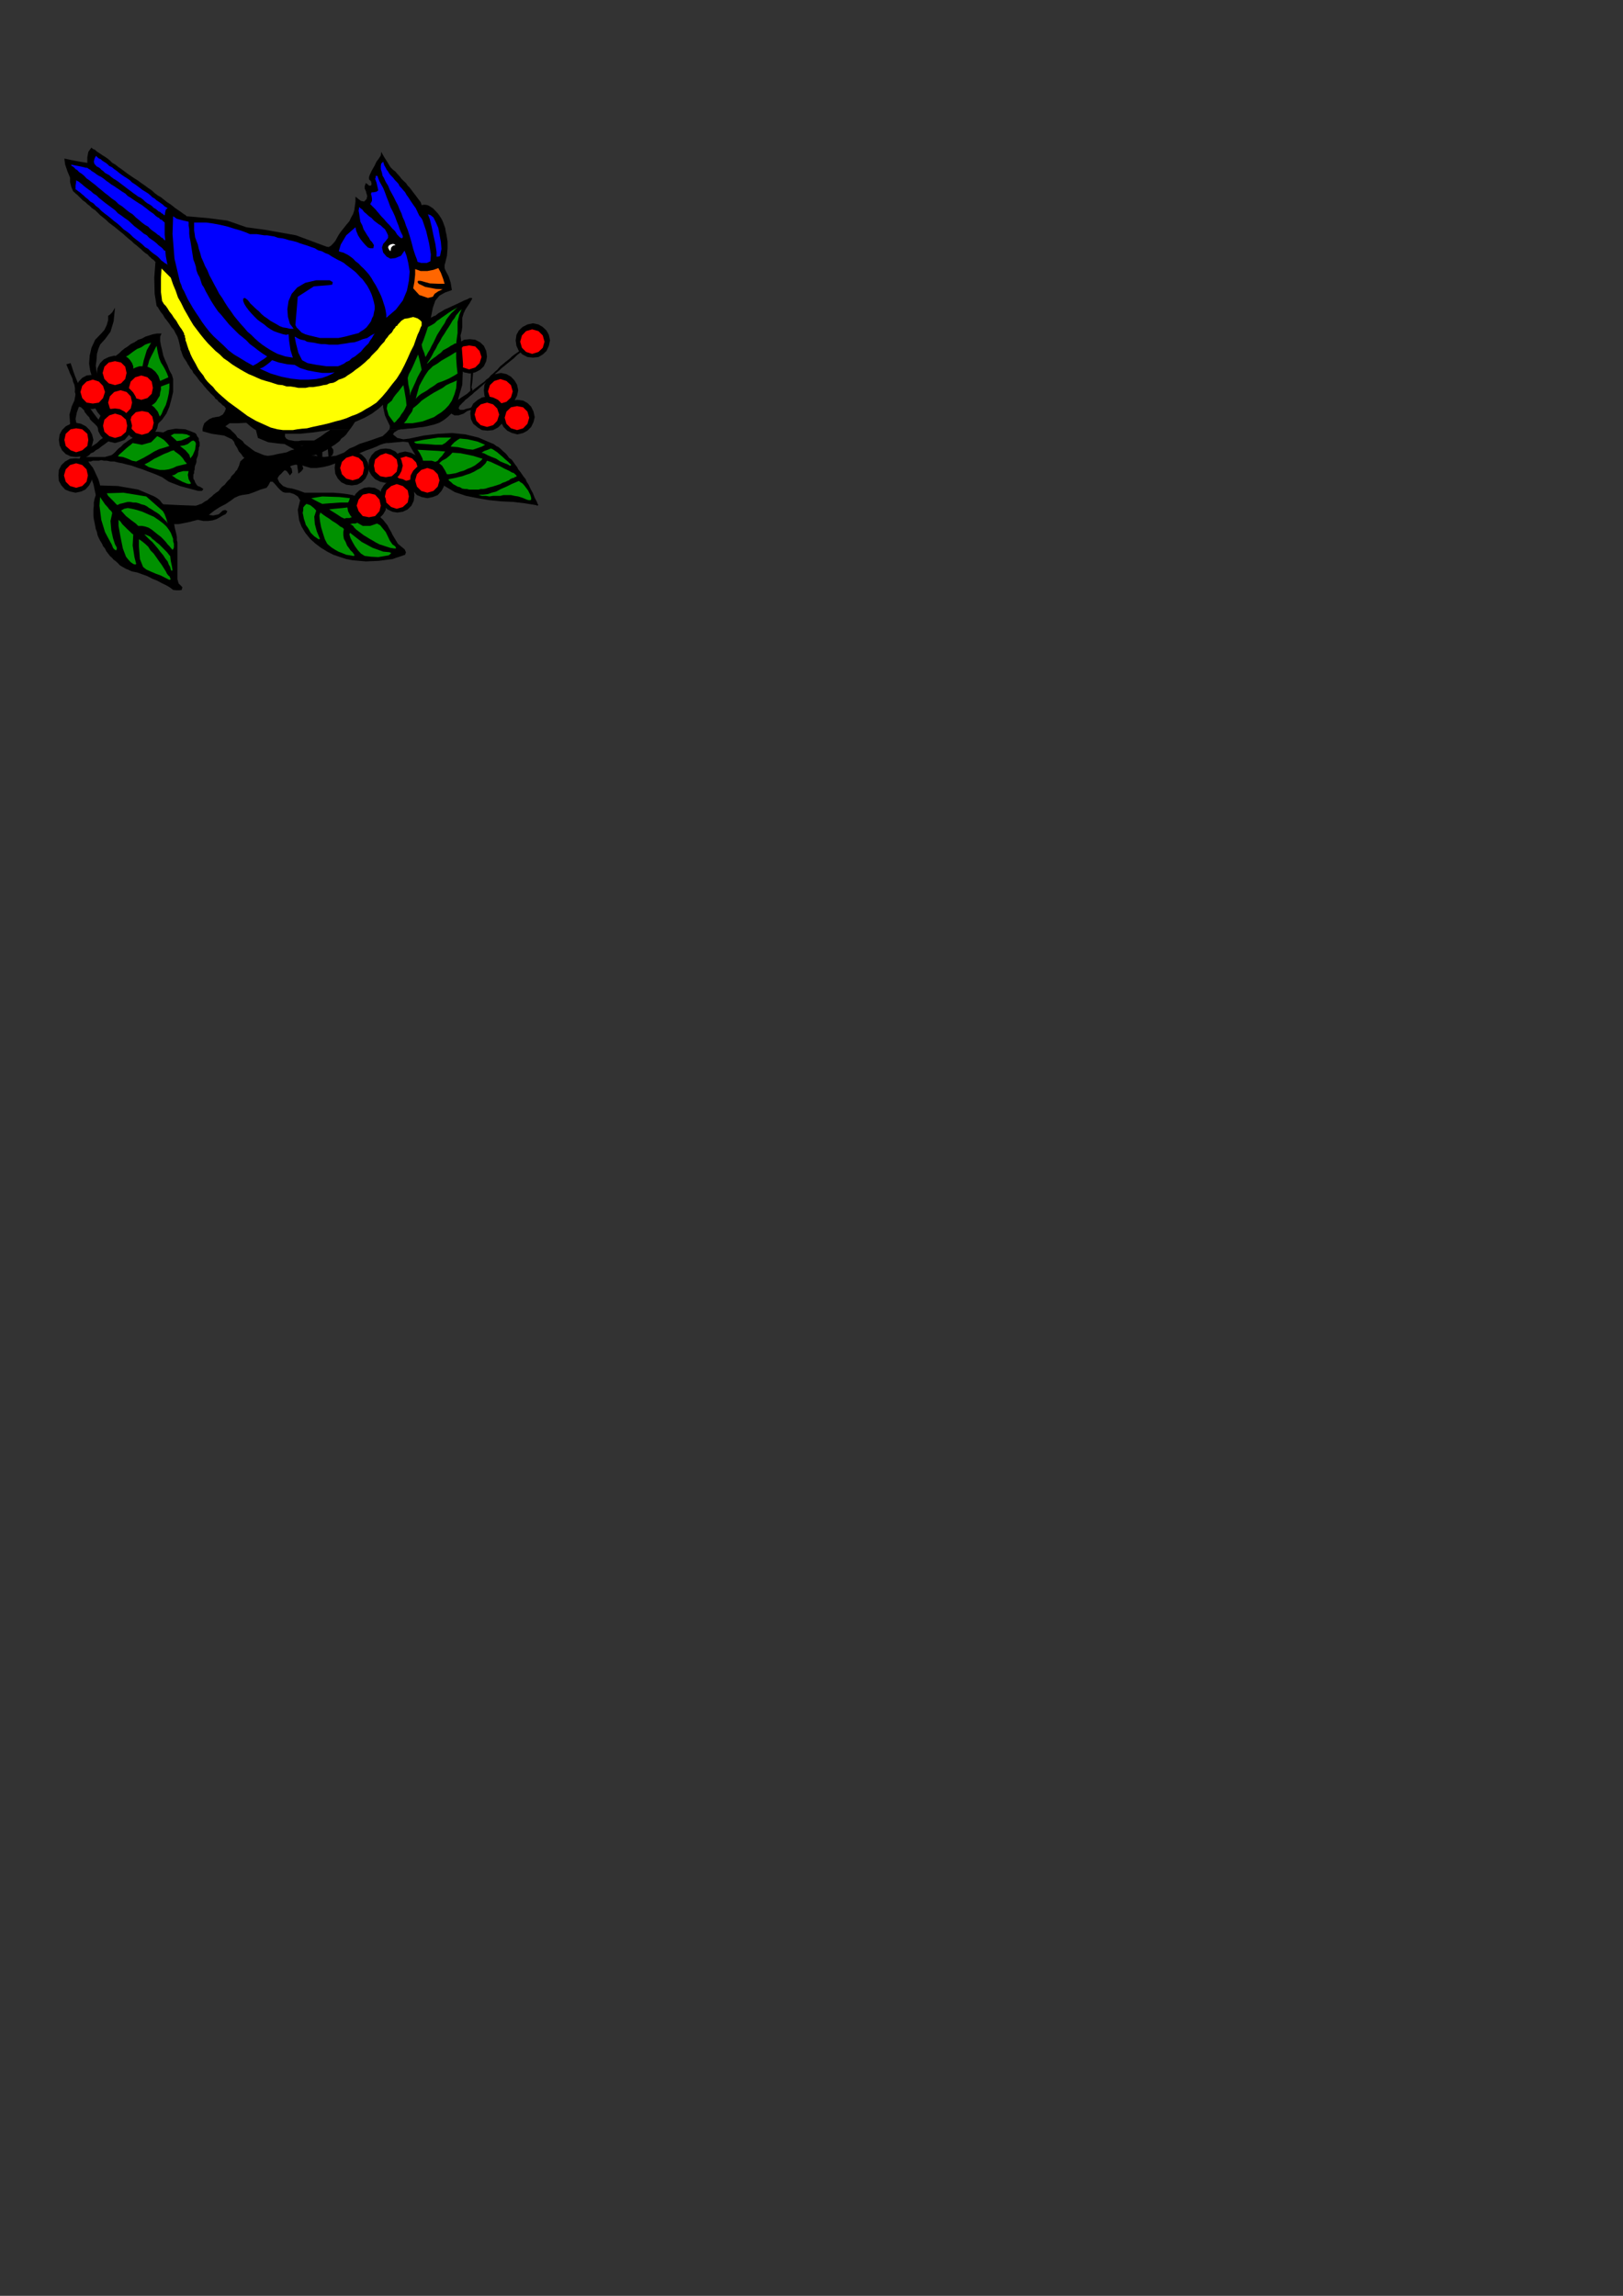 <?xml version="1.0" encoding="utf-8"?>
<!-- Created by UniConvertor 2.0rc4 (https://sk1project.net/) -->
<svg xmlns="http://www.w3.org/2000/svg" height="841.89pt" viewBox="0 0 595.276 841.89" width="595.276pt" version="1.1" xmlns:xlink="http://www.w3.org/1999/xlink" id="623f569e-f60c-11ea-b3cd-dcc15c148e23">

<rect x="0" y="0" width="595.276" height="841.89" fill="#333333" stroke="none"/>

<g>
	<path style="fill:#000000;" d="M 147.734,157.425 L 147.518,157.425 147.23,157.425 147.086,157.425 147.086,157.425 145.934,157.713 144.566,158.577 144.134,159.297 144.134,159.297 145.718,160.593 147.95,161.097 150.254,160.809 150.254,160.809 155.366,159.729 160.55,159.081 165.734,158.793 170.702,159.297 175.454,160.449 180.134,162.465 180.134,162.465 181.07,162.825 182.006,163.545 182.87,163.977 183.734,164.697 184.382,165.345 185.39,166.209 186.038,166.929 186.686,167.865 187.622,168.513 188.27,169.377 188.918,170.313 189.638,171.249 190.07,172.113 190.79,172.977 191.438,173.913 192.086,174.849 192.806,175.713 193.166,176.649 193.166,176.649 193.886,177.729 194.534,179.169 195.47,180.897 196.118,182.553 196.838,183.849 197.198,184.785 197.198,184.785 197.486,185.217 197.054,185.433 196.55,185.217 196.55,185.217 192.518,184.569 188.27,184.065 183.734,183.849 179.486,183.417 175.238,182.697 170.918,181.833 166.814,180.465 163.07,178.233 163.07,178.233 162.35,177.729 161.702,177.081 161.054,176.649 160.118,176.001 159.398,175.281 158.534,174.345 157.886,173.697 156.95,172.761 156.014,171.897 155.366,170.961 154.502,169.881 153.782,168.945 152.918,167.865 152.27,166.713 151.55,165.561 150.902,164.481 150.254,163.329 149.75,162.177 149.75,162.177 147.95,161.961 145.502,162.177 142.55,162.465 142.55,162.465 141.83,162.465 140.75,162.681 139.454,163.113 138.086,163.761 136.286,164.481 134.414,165.129 132.686,165.849 130.814,166.713 129.014,167.361 127.43,168.081 126.134,168.729 124.982,169.233 124.118,169.377 123.614,169.593 123.614,169.593 122.534,170.097 120.734,170.745 118.646,171.249 116.198,171.609 113.966,171.609 111.734,170.961 111.734,170.961 110.582,170.529 109.718,170.313 108.782,170.313 107.846,170.529 106.982,170.745 106.046,171.249 105.182,171.897 104.534,172.329 103.814,172.977 103.166,173.697 102.446,174.345 102.014,174.993 101.798,175.497 101.798,175.497 102.446,176.865 103.814,178.233 105.398,178.881 105.398,178.881 107.198,179.169 109.43,179.817 111.734,180.681 111.734,180.681 114.83,180.681 119.15,180.681 122.246,180.681 122.246,180.681 124.982,180.897 127.286,181.185 129.302,181.545 131.318,182.265 132.686,183.201 134.054,183.849 135.35,184.785 136.286,185.937 137.15,186.801 137.798,187.665 138.518,188.601 139.166,189.249 139.814,189.969 139.814,189.969 140.534,190.617 141.182,191.481 142.118,192.633 142.838,194.001 143.486,195.081 143.918,196.017 143.918,196.017 144.854,197.601 145.934,199.401 147.23,200.481 147.23,200.481 148.382,201.417 148.886,202.497 148.598,203.433 148.598,203.433 143.918,205.017 138.95,205.665 134.198,205.881 129.302,205.449 129.302,205.449 126.998,205.017 124.766,204.297 122.246,203.433 120.014,202.281 117.782,200.913 115.766,199.401 113.75,197.601 111.95,195.369 110.582,193.065 110.582,193.065 109.718,190.833 109.214,187.017 110.078,183.417 110.078,183.417 109.214,182.049 107.846,181.185 106.334,180.681 104.678,180.681 104.678,180.681 103.814,180.465 102.95,179.817 102.014,178.881 101.294,178.017 100.646,177.297 99.998,176.649 99.998,176.649 99.134,176.649 98.414,178.017 97.766,178.881 97.766,178.881 95.534,179.529 93.23,180.465 91.214,181.185 88.766,181.545 88.766,181.545 87.614,181.833 86.03,182.553 84.878,183.417 84.878,183.417 82.862,184.785 80.63,185.937 78.614,187.233 76.598,188.817 76.598,188.817 78.182,189.033 80.198,188.601 81.71,187.233 81.71,187.233 82.646,187.017 83.366,187.449 83.078,188.097 83.078,188.097 82.646,188.601 81.71,189.033 80.63,189.681 79.478,190.329 77.966,190.833 76.31,191.049 74.582,191.049 72.566,190.617 72.566,190.617 69.182,191.481 65.51,192.201 62.126,192.201 62.126,192.201 57.23,184.785 59.75,184.929 65.51,185.217 71.414,185.433 71.414,185.433 71.846,185.433 72.566,185.217 73.214,184.929 73.862,184.785 74.582,184.281 75.23,183.849 76.094,183.417 76.814,182.697 77.678,182.049 78.326,181.401 79.262,180.681 80.198,180.033 80.846,179.169 81.494,178.449 82.43,177.729 83.078,176.865 83.726,176.145 84.446,175.497 84.878,174.633 85.598,173.913 86.03,173.481 86.462,172.761 86.966,172.329 87.11,171.897 87.398,171.465 87.398,171.249 87.614,170.961 87.614,170.961 88.118,169.233 89.63,167.865 91.646,166.929 91.646,166.929 93.23,167.145 95.03,167.145 96.614,167.145 98.414,167.145 99.998,166.929 101.798,166.497 103.382,166.209 105.182,165.849 106.694,165.129 108.35,164.697 109.718,163.977 111.23,163.329 112.598,162.825 113.966,162.177 115.262,161.529 116.414,160.809 117.494,160.161 118.502,159.441 119.366,158.793 120.014,158.361 120.734,157.929 121.166,157.425 121.166,157.425 128.366,157.425 127.646,158.361 126.998,159.297 126.134,160.161 125.198,160.809 124.55,161.745 123.614,162.465 122.75,163.113 122.03,163.545 121.166,164.193 120.23,164.697 119.582,165.129 118.646,165.561 117.998,165.993 117.35,166.209 116.63,166.497 115.982,166.713 115.262,166.929 114.83,166.929 114.182,166.929 114.182,166.929 118.862,167.577 123.182,167.145 126.134,165.993 126.134,165.993 126.998,165.345 128.15,164.481 129.95,163.761 131.75,162.825 133.766,162.177 135.782,161.529 137.798,160.809 137.798,160.809 140.318,159.945 141.83,158.577 142.838,157.425 142.838,157.425 147.734,157.425 Z" />
	<path style="fill:#000000;" d="M 30.014,166.497 L 30.158,166.209 30.878,165.849 31.742,165.129 32.894,164.193 34.262,163.329 35.558,162.465 36.71,161.313 37.79,160.593 38.798,159.945 38.798,159.945 38.294,159.441 37.79,159.081 37.142,158.361 36.71,157.713 36.062,157.065 35.414,156.129 34.694,155.409 33.758,154.545 33.11,153.897 32.678,152.961 32.03,152.313 31.526,151.665 31.094,151.161 30.878,150.513 30.662,150.297 30.662,150.297 29.726,149.361 29.006,149.145 28.862,149.361 28.862,149.361 28.142,151.377 27.71,153.681 28.358,156.777 28.358,156.777 25.91,157.425 25.694,155.193 25.478,152.025 26.342,148.929 26.342,148.929 26.774,147.993 27.278,146.913 27.494,145.761 27.71,144.609 27.494,143.529 27.494,142.377 27.278,141.081 26.774,139.929 26.63,138.993 26.126,137.841 25.694,136.977 25.262,135.825 24.974,135.177 24.614,134.313 24.326,133.593 24.326,133.593 25.91,133.161 26.342,134.457 26.774,135.825 27.494,137.841 28.358,139.929 29.294,142.233 30.158,144.393 31.526,146.625 32.678,149.145 34.046,151.161 35.558,153.177 37.142,155.049 38.942,156.345 38.942,156.345 38.798,155.409 38.294,154.545 37.79,153.681 37.142,152.745 36.494,152.025 35.774,151.161 35.126,150.009 34.406,149.145 34.046,147.993 33.542,146.913 33.11,145.761 33.11,144.393 33.326,142.881 33.758,141.513 34.406,139.713 34.406,139.713 33.758,138.129 33.11,136.113 32.678,133.377 32.894,130.425 33.542,127.545 34.91,124.593 37.142,122.289 37.142,122.289 38.294,120.993 39.158,119.193 39.662,117.393 39.662,115.809 39.662,115.809 40.31,115.377 41.174,114.513 42.182,112.857 42.182,112.857 41.678,117.825 40.526,121.641 38.51,124.377 38.51,124.377 37.646,125.313 36.71,126.393 36.062,127.977 35.558,129.777 35.414,131.793 35.126,134.097 35.414,136.113 36.062,138.561 36.062,138.561 36.494,137.841 36.71,137.193 37.43,136.545 37.79,135.825 38.51,134.961 39.158,134.097 39.878,133.161 40.814,132.225 41.678,131.361 42.542,130.425 43.694,129.561 44.558,128.697 45.71,127.761 46.862,127.041 47.942,126.177 49.31,125.529 50.678,124.593 52.046,124.161 53.342,123.441 54.71,123.009 56.078,122.577 57.662,122.289 59.246,122.289 59.246,122.289 58.742,123.441 58.742,125.025 59.03,126.681 59.462,128.409 59.894,130.425 60.614,132.225 61.478,134.097 62.126,135.825 63.062,137.481 63.062,137.481 63.494,138.993 63.494,141.225 63.494,143.745 62.846,146.481 62.126,149.145 61.046,151.665 59.462,153.897 57.446,155.913 55.214,157.065 52.694,157.425 52.694,157.425 48.878,157.713 44.558,158.361 41.678,159.945 41.678,159.945 41.174,160.449 40.526,161.097 39.878,161.745 38.942,162.465 38.078,163.113 37.142,163.761 36.278,164.481 35.126,165.129 34.262,165.849 33.326,166.209 32.678,166.929 32.03,167.361 31.526,167.577 31.526,167.577 35.558,167.577 38.51,167.577 40.814,166.929 40.814,166.929 41.462,166.497 42.182,165.849 42.83,165.129 43.478,164.481 44.414,163.761 45.278,162.825 46.214,162.177 47.078,161.529 48.23,160.809 49.31,160.161 50.462,159.441 51.83,159.081 53.198,158.577 54.71,158.361 56.366,158.361 58.094,158.361 59.894,158.577 59.894,158.577 61.478,157.713 64.43,157.209 68.03,157.425 71.558,158.793 71.558,158.793 72.062,159.297 72.278,159.945 72.71,160.449 72.926,160.809 72.926,161.529 73.214,162.177 73.214,162.825 73.214,163.545 72.926,164.193 72.926,164.913 72.71,165.561 72.71,166.209 72.566,167.145 72.278,167.865 72.062,168.513 72.062,169.377 71.846,170.097 71.558,170.745 71.414,171.465 71.414,172.113 71.198,172.761 71.198,173.481 70.91,174.129 70.91,174.849 70.91,175.497 71.198,176.001 71.414,176.361 71.558,176.865 71.846,177.297 72.062,177.729 72.566,178.233 73.214,178.449 73.646,178.665 73.646,178.665 74.582,179.313 74.078,180.033 72.71,180.033 72.71,180.033 70.046,179.313 66.014,178.233 61.91,176.649 59.462,174.993 59.462,174.993 57.014,173.913 54.494,172.977 52.262,172.113 50.246,171.465 48.23,170.745 46.43,170.313 44.846,169.881 43.262,169.593 41.894,169.233 40.526,169.233 39.158,168.945 38.078,168.945 37.142,168.729 36.278,168.945 35.414,168.945 34.694,168.945 34.046,168.945 33.326,169.233 32.894,169.233 32.39,169.233 32.39,169.233 33.11,170.313 34.046,171.465 34.694,172.761 35.414,174.345 36.062,175.713 36.494,177.081 36.71,178.017 36.71,178.017 43.262,178.233 50.678,179.529 56.582,182.049 56.582,182.049 57.662,182.697 58.598,183.417 59.246,184.281 60.11,185.217 60.83,185.937 61.478,186.801 61.91,187.665 62.414,188.817 62.846,189.681 63.278,190.617 63.782,191.697 63.998,192.849 64.142,193.713 64.43,194.865 64.646,195.729 64.862,196.881 64.862,198.033 65.078,198.897 65.078,200.049 65.078,201.129 65.078,202.065 65.078,203.145 65.078,204.153 65.078,205.017 65.078,205.881 65.078,206.817 65.078,207.681 65.078,208.617 65.078,209.265 65.078,209.913 65.078,210.849 65.078,211.281 65.078,212.001 65.078,212.433 65.294,213.081 65.294,213.297 65.51,213.801 65.51,214.017 65.798,214.233 65.798,214.233 66.878,215.313 66.662,216.321 65.798,216.465 64.646,216.465 63.494,216.321 63.494,216.321 62.846,215.817 61.91,215.169 60.614,214.449 59.246,213.801 57.662,212.937 55.862,212.217 54.062,211.281 52.262,210.633 50.246,209.913 48.446,209.553 48.446,209.553 47.726,209.265 46.862,208.833 46.214,208.617 45.494,208.185 44.558,207.681 43.91,207.249 43.262,206.529 42.542,205.881 41.678,205.233 41.03,204.513 40.31,203.865 39.662,203.001 38.942,202.065 38.51,201.129 37.79,200.265 37.43,199.401 36.71,198.249 36.278,197.385 35.774,196.233 35.558,195.081 35.126,194.001 34.91,192.849 34.694,191.697 34.406,190.329 34.262,189.249 34.262,187.953 34.262,186.801 34.406,185.433 34.406,184.281 34.694,182.913 35.126,181.545 35.126,181.545 34.262,177.513 32.39,172.329 29.006,169.593 29.006,169.593 29.006,168.729 29.51,167.361 30.014,166.497 Z" />
	<path style="fill:#009100;" d="M 58.598,172.329 L 60.398,172.329 61.91,172.113 63.494,171.609 64.862,170.961 66.662,170.529 68.462,170.097 68.462,170.097 68.462,169.881 67.814,169.233 67.166,168.225 67.166,168.225 66.878,167.865 66.014,166.929 65.078,166.209 64.142,165.561 63.782,165.129 63.782,165.129 62.846,165.345 61.766,165.849 60.11,166.497 58.382,167.361 56.582,168.225 54.998,169.233 53.846,169.881 52.982,170.313 52.982,170.313 54.494,171.249 56.726,171.897 58.598,172.329 Z" />
	<path style="fill:#009100;" d="M 48.662,162.465 L 52.046,163.113 55.43,162.177 57.662,159.945 57.662,159.945 58.742,160.449 60.11,161.313 61.262,162.465 62.126,163.545 62.126,163.545 60.11,164.193 58.382,164.697 56.582,165.561 56.582,165.561 54.71,166.713 52.694,167.865 49.958,169.233 49.958,169.233 48.446,168.945 46.862,168.225 45.062,167.577 43.262,167.361 43.262,167.361 43.694,166.713 44.558,165.993 45.278,165.345 46.214,164.481 47.078,163.761 47.942,163.113 48.662,162.465 Z" />
	<path style="fill:#009100;" d="M 70.262,161.745 L 70.91,161.529 71.558,161.961 71.846,162.681 71.846,162.681 71.558,164.913 70.694,166.929 69.83,168.081 69.83,168.081 69.398,166.713 68.03,165.129 66.014,163.545 66.014,163.545 67.526,163.329 68.894,162.825 70.262,161.745 Z" />
	<path style="fill:#009100;" d="M 65.798,159.081 L 66.878,159.081 68.462,159.297 69.83,159.945 69.83,159.945 68.678,160.593 66.446,161.529 64.862,161.745 64.862,161.745 64.43,161.313 63.494,160.449 62.63,159.729 62.63,159.729 63.782,159.081 64.862,159.081 65.798,159.081 Z" />
	<path style="fill:#009100;" d="M 63.062,174.345 L 63.998,174.129 65.294,173.265 67.166,172.761 69.182,172.761 69.182,172.761 68.894,174.129 69.182,175.713 69.83,176.865 69.83,176.865 70.046,177.297 69.398,177.513 68.462,177.297 68.462,177.297 66.878,176.649 64.646,175.497 63.062,174.345 Z" />
	<path style="fill:#000000;" d="M 172.286,136.977 L 174.302,136.545 176.102,135.609 177.47,134.313 178.334,132.441 178.622,130.713 178.622,130.713 178.334,128.697 177.47,126.825 176.102,125.529 174.302,124.593 172.286,124.377 172.286,124.377 170.198,124.593 168.686,125.529 167.318,126.825 166.454,128.697 165.95,130.713 165.95,130.713 166.454,132.441 167.318,134.313 168.686,135.609 170.198,136.545 172.286,136.977 Z" />
	<path style="fill:#ff0000;" d="M 172.07,135.465 L 174.302,134.745 175.886,133.161 176.606,130.929 176.606,130.929 175.886,128.697 174.302,127.041 172.07,126.681 172.07,126.681 169.838,127.041 168.182,128.697 167.822,130.929 167.822,130.929 168.182,133.161 169.838,134.745 172.07,135.465 Z" />
	<path style="fill:#000000;" d="M 121.166,157.425 L 121.382,157.065 121.598,156.777 121.886,156.777 121.886,156.777 122.246,156.345 123.614,155.913 125.63,155.049 127.646,154.329 129.518,153.681 130.814,153.393 130.814,153.393 130.166,154.761 129.302,156.129 128.366,157.425 128.366,157.425 121.166,157.425 Z" />
	<path style="fill:#000000;" d="M 142.838,157.425 L 142.982,156.777 142.982,156.561 142.982,156.129 142.982,156.129 142.118,154.329 141.182,152.313 140.534,149.361 140.318,146.265 140.102,142.593 140.534,138.345 140.966,133.809 140.966,133.809 141.182,132.945 141.47,132.081 141.686,131.145 142.118,130.209 142.55,129.345 142.982,128.697 143.486,127.761 143.918,127.041 144.566,126.393 144.998,125.673 145.718,125.025 146.366,124.377 147.086,123.657 147.734,123.009 148.382,122.577 149.102,121.929 149.75,121.425 150.614,120.993 151.334,120.561 151.982,120.057 152.63,119.625 153.35,119.193 153.998,118.761 154.646,118.257 155.366,118.041 156.014,117.609 156.518,117.393 157.166,117.177 157.67,116.745 158.03,116.529 158.534,116.241 158.966,116.025 159.398,115.809 159.686,115.809 159.902,115.593 159.902,115.593 160.766,114.873 161.918,114.225 163.07,113.505 164.582,112.857 165.95,112.209 167.534,111.489 168.902,110.841 170.198,110.193 171.35,109.761 172.286,109.257 172.286,109.257 172.934,109.257 173.222,109.473 172.934,109.977 172.934,109.977 172.286,111.129 171.566,112.209 170.702,113.505 170.702,113.505 170.054,114.873 169.55,116.529 169.55,118.041 169.55,119.913 169.334,121.425 168.902,123.009 168.902,123.009 169.334,126.825 169.838,133.593 169.55,141.081 167.966,146.625 167.966,146.625 169.55,145.545 171.35,144.393 172.502,143.313 172.502,143.313 172.502,141.081 172.718,138.129 172.718,136.113 172.718,136.113 173.582,135.825 173.438,137.697 173.222,140.145 172.934,142.233 172.934,142.233 173.222,142.593 173.222,143.097 173.222,143.313 173.222,143.313 174.086,142.593 174.95,141.945 175.886,141.225 176.75,140.577 177.686,139.929 178.334,139.209 179.27,138.561 179.99,137.697 180.854,136.977 181.502,136.329 182.366,135.609 183.086,134.745 183.734,134.097 184.67,133.377 185.39,132.729 186.254,132.081 187.118,131.361 187.766,130.713 188.702,129.993 189.638,129.345 189.638,129.345 190.286,128.913 190.79,128.409 190.934,128.193 190.934,128.193 191.438,128.913 190.79,129.345 189.638,130.209 188.486,131.361 188.486,131.361 187.406,132.225 186.254,133.161 185.102,134.097 184.022,134.961 183.086,135.825 182.006,136.761 182.006,136.761 181.718,136.977 181.502,137.481 181.07,137.697 180.35,138.129 179.702,138.849 178.982,139.497 178.334,140.145 177.47,140.865 176.75,141.513 175.886,142.233 174.95,143.097 174.086,143.745 173.222,144.609 172.286,145.329 171.566,145.977 170.702,146.625 170.054,147.345 169.55,147.777 168.902,148.497 168.686,148.641 168.686,148.641 168.182,149.649 168.47,150.009 168.686,150.297 169.118,150.297 170.054,150.297 170.702,150.009 171.566,149.793 172.286,149.649 172.934,149.361 173.438,149.145 173.87,149.145 173.87,149.145 173.87,149.361 173.87,149.793 173.582,150.297 173.582,150.297 172.934,150.297 172.07,150.513 171.35,150.729 171.35,150.729 170.054,151.665 168.182,152.313 166.67,152.313 165.518,151.665 165.518,151.665 164.15,152.961 162.782,154.041 161.054,155.049 159.182,155.697 157.382,156.129 155.366,156.561 153.35,156.777 151.334,157.065 149.534,157.209 147.734,157.425 147.734,157.425 142.838,157.425 Z" />
	<path style="fill:#009100;" d="M 160.334,117.609 L 159.398,118.545 158.318,119.193 156.95,119.913 156.95,119.913 156.302,121.929 155.366,124.593 154.646,126.393 154.646,126.393 154.934,127.761 155.654,129.561 156.014,130.929 156.014,130.929 156.518,130.209 156.95,129.345 157.67,128.193 158.318,126.825 158.966,125.673 159.686,124.161 160.334,122.793 161.198,121.425 162.134,119.913 163.07,118.545 163.718,117.177 164.582,116.025 165.518,114.873 166.454,114.009 167.102,113.361 167.822,112.641 167.822,112.641 167.102,113.145 165.95,113.793 164.582,114.657 163.286,115.593 161.918,116.529 161.054,117.177 160.334,117.609 Z" />
	<path style="fill:#009100;" d="M 169.334,113.361 L 168.902,113.793 168.47,114.225 167.966,114.873 167.318,115.593 166.67,116.745 165.95,117.609 165.302,118.761 164.582,119.913 163.718,121.209 163.07,122.289 162.134,123.657 161.414,125.025 160.55,126.393 159.902,127.761 159.182,128.913 158.534,130.209 157.886,131.361 157.166,132.441 156.518,133.377 156.518,133.377 156.95,133.161 157.382,132.729 158.03,132.081 158.966,131.361 159.902,130.713 160.766,129.993 161.702,129.345 162.566,128.409 163.43,127.977 164.582,127.329 165.302,126.825 166.166,126.393 166.814,125.961 167.318,125.961 167.318,125.961 167.534,124.161 167.822,122.145 167.822,120.057 167.822,120.057 167.822,118.041 168.47,115.377 169.334,113.361 Z" />
	<path style="fill:#009100;" d="M 167.318,129.057 L 166.454,129.561 165.086,130.425 163.43,131.361 161.918,132.225 160.334,133.377 158.75,134.313 157.886,135.177 157.886,135.177 157.166,135.825 156.518,136.761 155.798,137.841 155.15,138.993 154.502,140.145 153.782,141.513 153.35,143.097 152.918,144.609 152.486,146.265 152.486,146.265 152.918,145.761 153.566,145.113 154.502,144.393 155.654,143.745 156.734,143.097 157.67,142.377 158.75,141.729 159.686,141.081 160.334,140.577 160.766,140.361 160.766,140.361 162.566,139.713 164.582,138.849 166.67,137.697 167.822,136.977 167.822,136.977 167.534,134.457 167.318,131.361 167.318,129.057 Z" />
	<path style="fill:#009100;" d="M 167.534,139.497 L 167.102,139.713 166.166,140.145 165.086,140.577 163.718,141.225 162.35,142.233 160.766,143.097 159.182,143.961 157.67,144.897 156.014,145.977 154.646,146.913 153.566,147.993 152.486,148.929 151.55,149.649 151.55,149.649 151.118,150.945 149.966,152.529 149.102,154.041 148.166,155.193 148.166,155.193 151.334,155.193 154.934,154.545 158.03,153.393 158.03,153.393 159.182,152.961 160.55,152.025 161.918,151.161 163.286,150.009 164.582,148.641 165.734,146.913 166.67,144.609 167.318,142.377 167.534,139.497 Z" />
	<path style="fill:#009100;" d="M 154.646,135.609 L 154.286,133.809 153.782,131.577 153.35,129.993 153.35,129.993 152.63,131.577 151.766,133.593 150.902,135.465 149.966,137.193 149.534,138.561 149.534,138.561 149.75,140.865 150.254,143.313 150.398,145.113 150.398,145.113 150.614,143.961 151.334,142.377 152.27,140.361 153.134,138.345 153.998,136.761 154.646,135.609 Z" />
	<path style="fill:#009100;" d="M 144.566,155.049 L 145.214,154.545 145.718,153.897 146.582,152.961 147.23,151.881 147.95,150.945 148.598,149.793 148.886,149.145 149.102,148.641 149.102,148.641 148.886,146.481 148.382,143.529 147.95,141.225 147.95,141.225 147.518,141.729 146.87,142.593 146.15,143.529 145.214,144.609 144.35,145.761 143.702,146.913 142.838,147.633 142.118,148.281 142.118,148.281 141.83,149.793 142.55,152.313 144.566,155.049 Z" />
	<path style="fill:#009100;" d="M 193.166,183.201 L 191.654,182.553 190.07,182.049 188.702,181.833 187.406,181.545 186.038,181.545 184.67,181.545 183.518,181.833 182.222,181.833 180.854,181.833 179.486,182.049 178.118,181.833 176.75,181.833 175.454,181.401 175.454,181.401 177.254,181.401 178.982,181.185 180.35,180.681 180.35,180.681 182.006,180.249 183.734,179.313 185.75,178.449 187.622,177.513 189.134,176.865 190.286,176.361 190.286,176.361 190.934,176.865 191.654,177.297 192.302,178.017 192.95,178.881 193.67,179.817 194.102,180.681 194.534,181.545 194.822,182.553 194.822,183.201 194.822,183.201 194.534,183.417 193.886,183.417 193.166,183.201 Z" />
	<path style="fill:#009100;" d="M 178.622,168.945 L 178.118,169.881 177.254,170.745 176.318,171.609 174.95,172.329 173.87,172.977 172.286,173.697 170.918,174.129 169.55,174.633 167.966,174.993 166.814,175.281 165.734,175.497 164.582,175.713 164.582,175.713 164.582,175.713 164.582,176.001 164.582,176.145 164.582,176.145 165.518,176.865 166.166,177.513 167.102,178.017 167.822,178.449 168.686,178.665 169.55,179.169 170.486,179.313 171.206,179.313 172.07,179.529 172.934,179.529 173.87,179.529 174.734,179.529 175.598,179.529 176.318,179.313 177.254,179.313 178.118,179.169 178.982,178.881 179.702,178.665 180.638,178.449 181.286,178.233 182.006,178.017 182.87,177.729 183.518,177.513 184.238,177.081 184.886,176.865 185.534,176.649 186.038,176.361 186.686,176.145 187.118,175.713 187.622,175.497 188.054,175.281 188.486,175.281 188.702,174.993 189.134,174.849 189.422,174.849 189.422,174.849 189.422,174.345 188.918,173.913 188.486,173.481 188.486,173.481 187.766,173.265 186.686,172.617 185.102,171.897 183.374,170.961 181.502,170.097 179.99,169.377 178.622,168.945 Z" />
	<path style="fill:#000000;" d="M 119.582,90.393 L 120.518,90.609 121.382,90.105 122.246,89.241 122.966,88.377 123.614,87.225 123.614,87.225 124.118,86.289 124.982,84.993 125.918,83.841 125.918,83.841 126.998,82.473 128.15,81.105 128.798,79.737 129.518,78.441 129.95,77.073 130.166,75.489 130.382,73.905 130.382,72.105 130.382,72.105 131.534,73.041 132.398,73.689 133.55,73.905 134.414,73.041 134.414,73.041 134.702,71.889 134.414,70.953 134.198,70.089 133.766,69.153 133.766,68.289 134.054,67.425 134.054,67.425 134.198,67.137 134.918,67.641 135.35,68.073 135.35,68.073 136.07,68.073 136.286,67.425 136.07,66.489 136.07,66.489 135.35,65.769 135.35,64.905 135.566,64.257 135.566,64.257 136.286,62.673 137.438,60.657 138.086,59.289 138.086,59.289 138.95,58.137 139.67,56.985 139.814,55.689 139.814,55.689 140.966,57.705 142.118,59.505 143.198,61.305 143.198,61.305 144.134,62.241 144.998,62.889 145.718,63.753 146.582,64.689 147.23,65.553 147.95,66.273 148.886,67.137 149.534,68.073 150.254,68.793 150.902,69.657 151.55,70.521 152.27,71.457 152.918,72.321 153.566,73.185 154.286,74.121 154.646,75.201 154.646,75.201 155.654,75.057 156.734,75.201 157.382,75.489 157.382,75.489 158.75,76.353 159.686,77.289 160.55,78.225 161.198,79.089 161.918,80.241 162.35,81.105 162.782,82.257 163.286,83.625 163.43,84.705 163.718,85.857 163.934,87.225 164.15,88.521 164.15,88.521 164.15,91.041 163.934,93.777 163.286,96.441 163.286,96.441 163.07,97.161 163.07,98.313 163.286,98.961 163.286,98.961 164.582,101.409 165.302,103.713 165.734,106.377 165.734,106.377 163.286,107.241 161.198,108.393 159.686,110.193 159.686,110.193 158.75,112.857 158.03,116.529 156.302,118.761 156.302,118.761 155.366,121.209 154.502,123.945 153.566,126.393 152.63,128.913 151.766,131.577 150.614,134.097 149.534,136.545 148.166,138.993 146.582,141.225 144.998,143.529 143.198,145.761 141.182,147.777 138.95,149.793 136.43,151.665 133.766,153.177 130.67,154.545 127.286,155.913 123.398,157.065 119.366,157.929 114.83,158.577 109.862,159.081 104.534,159.081 104.534,159.081 104.534,160.161 104.966,160.809 105.83,161.313 106.982,161.529 108.062,161.745 109.43,161.745 110.582,161.529 111.734,161.529 111.734,161.529 114.398,161.529 117.494,161.529 120.014,161.529 120.014,161.529 120.518,162.465 120.878,163.113 121.598,163.977 122.246,164.913 122.246,165.993 121.886,166.929 120.518,167.865 120.518,167.865 120.23,164.697 117.494,163.329 110.078,163.329 110.078,163.329 112.814,163.761 115.478,164.481 117.494,164.913 117.494,164.913 118.214,165.993 118.214,167.361 117.494,168.513 117.494,168.513 116.198,166.929 114.182,165.993 110.078,165.561 110.078,165.561 108.998,165.345 107.702,164.697 106.046,163.761 104.318,162.825 102.446,162.681 102.446,162.681 98.414,162.177 94.598,160.593 93.878,157.713 93.878,157.713 93.014,157.209 91.862,156.345 90.782,155.409 90.35,155.049 90.35,155.049 87.398,155.193 84.23,155.193 82.646,156.345 82.646,156.345 83.078,156.561 83.726,157.065 84.446,157.425 85.094,158.145 85.814,158.793 86.462,159.441 87.11,160.449 88.118,161.097 88.982,161.745 89.63,162.681 90.494,163.329 91.646,164.193 92.582,164.913 93.518,165.561 94.598,165.993 95.75,166.497 96.902,166.929 97.982,167.145 99.134,167.361 100.286,167.361 100.286,167.361 103.166,167.361 106.55,167.361 108.782,167.361 108.782,167.361 109.214,168.225 109.862,169.233 110.582,169.881 111.014,170.961 111.23,171.897 110.582,172.761 109.43,173.697 109.43,173.697 108.998,170.529 106.55,169.233 99.134,169.233 99.134,169.233 101.582,169.593 104.534,170.313 106.334,170.961 106.334,170.961 106.982,171.897 107.198,173.265 106.334,174.345 106.334,174.345 105.182,172.761 103.166,171.897 98.918,171.465 98.918,171.465 97.982,171.249 96.614,170.529 94.814,169.593 93.014,168.945 91.214,168.513 91.214,168.513 90.134,168.081 89.198,167.577 88.478,166.497 87.614,165.561 86.966,164.193 86.246,163.113 85.814,161.961 85.094,161.097 85.094,161.097 82.214,159.729 77.678,159.081 74.294,158.145 74.294,158.145 74.294,157.209 74.582,156.129 74.942,155.193 75.95,154.329 76.814,153.681 77.966,153.177 79.046,152.961 79.046,152.961 80.414,152.745 81.71,152.025 82.43,150.945 82.862,149.793 82.214,148.929 82.214,148.929 81.71,148.641 81.35,148.281 80.846,147.777 80.198,147.345 79.694,146.625 79.046,146.265 78.614,145.545 77.966,144.897 77.246,144.249 76.598,143.529 75.95,142.881 75.446,142.233 74.798,141.513 74.078,140.577 73.43,139.929 72.71,138.993 72.278,138.345 71.558,137.481 70.91,136.761 70.478,135.825 69.83,135.177 69.398,134.313 68.894,133.593 68.462,132.729 68.03,132.081 67.526,131.361 67.166,130.713 66.878,129.993 66.662,129.345 66.446,128.697 66.158,128.193 66.158,127.545 66.014,127.041 66.014,127.041 65.798,125.961 65.51,124.809 65.078,123.441 64.43,122.289 63.782,120.993 62.846,119.913 62.126,118.761 61.262,117.609 60.398,116.529 59.75,115.377 59.03,114.513 58.382,113.505 57.878,112.641 57.446,112.209 57.446,112.209 56.726,107.745 56.582,101.841 57.014,96.009 57.014,96.009 56.726,95.793 56.582,95.577 56.078,95.145 55.646,94.857 55.214,94.425 54.71,93.993 54.062,93.273 53.342,92.841 52.478,92.121 51.83,91.473 50.966,90.753 49.958,89.889 49.094,89.241 48.23,88.377 47.294,87.657 46.214,86.721 45.278,85.857 44.198,84.993 43.046,84.057 42.182,83.337 41.03,82.473 39.878,81.609 38.942,80.673 37.79,79.737 36.71,78.873 35.774,77.937 34.91,77.073 33.758,76.353 32.894,75.489 32.03,74.841 31.31,74.121 30.374,73.473 29.726,72.825 29.006,72.105 28.358,71.457 27.71,70.953 27.278,70.521 26.774,70.089 26.63,69.657 26.63,69.657 26.126,68.505 25.694,66.705 25.694,65.121 25.694,65.121 24.758,62.889 23.894,60.369 23.606,58.137 23.606,58.137 25.91,58.641 29.294,59.289 32.03,59.721 32.03,59.721 32.03,57.705 32.39,55.689 33.542,54.105 33.542,54.105 33.542,54.105 33.758,54.321 34.046,54.609 34.406,54.753 34.91,54.969 35.414,55.473 36.062,55.905 36.71,56.337 37.646,56.985 38.51,57.489 39.446,58.137 40.31,58.857 41.174,59.721 42.326,60.369 43.478,61.305 44.558,62.025 45.71,62.889 46.862,63.753 48.23,64.689 49.31,65.409 50.678,66.273 51.83,67.137 53.198,68.073 54.35,68.937 55.646,69.801 56.726,70.809 57.878,71.673 59.03,72.321 60.11,73.185 61.262,74.121 62.414,74.841 63.278,75.489 64.142,76.209 65.078,76.857 66.014,77.505 66.662,77.937 67.31,78.441 68.03,78.873 68.462,79.305 68.462,79.305 75.95,79.953 83.366,80.889 90.35,83.337 90.35,83.337 97.262,84.273 108.566,86.289 119.582,90.393 Z" />
	<path style="fill:#0000ff;" d="M 160.118,94.137 L 160.55,94.137 161.198,93.993 161.414,93.777 161.414,93.777 161.918,91.257 161.702,88.737 161.198,86.073 160.766,83.625 159.902,81.609 158.966,79.737 157.886,78.873 156.95,78.585 156.95,78.585 157.67,80.457 158.318,83.121 158.966,86.289 159.686,89.457 160.118,92.409 160.118,94.137 Z" />
	<path style="fill:#0000ff;" d="M 157.886,95.793 L 158.03,93.273 157.382,89.241 156.302,84.705 154.934,80.673 154.934,80.673 154.502,79.953 153.782,79.089 153.134,77.721 152.486,76.353 151.55,75.057 150.614,73.689 149.75,72.321 149.102,71.457 148.598,70.521 148.598,70.521 147.95,69.801 147.23,68.937 146.582,68.289 146.15,67.425 145.502,66.705 144.854,66.057 144.134,65.121 143.486,64.473 142.838,63.753 142.334,62.889 141.83,62.241 141.47,61.521 140.966,60.657 140.75,60.009 140.534,59.289 140.534,59.289 139.814,60.009 139.67,60.873 139.67,62.025 140.102,63.393 140.318,64.473 140.75,65.121 140.75,65.121 141.47,66.705 142.334,68.073 142.982,69.657 143.702,70.953 144.566,72.537 145.214,73.905 145.934,75.201 146.582,76.857 147.23,78.225 147.734,79.737 148.382,81.105 148.886,82.689 148.886,82.689 149.534,84.273 150.254,86.505 150.902,88.737 151.55,91.257 152.27,93.489 152.918,95.145 153.134,96.009 153.134,96.009 154.502,96.441 156.518,96.441 157.886,95.793 Z" />
	<path style="fill:#0000ff;" d="M 146.87,87.225 L 145.718,86.073 144.854,84.705 143.918,83.841 142.982,82.689 142.118,81.825 141.47,81.105 140.75,80.241 140.102,79.593 139.454,78.873 138.95,78.225 138.302,77.505 137.798,76.857 137.15,76.209 136.43,75.489 135.782,74.841 135.782,74.841 136.43,73.689 136.43,72.825 136.286,71.889 136.07,71.169 136.286,70.521 136.286,70.521 136.934,70.521 138.086,70.305 138.734,69.801 138.734,69.801 138.518,68.793 138.086,66.921 137.582,65.553 137.582,65.553 137.798,65.121 137.798,64.473 138.302,64.473 138.302,64.473 138.518,64.689 138.734,65.409 139.166,66.489 139.814,67.641 140.534,68.937 141.182,70.521 141.83,72.321 142.55,74.121 143.198,75.921 144.134,77.721 144.854,79.305 145.502,81.105 146.15,82.689 146.582,84.057 147.086,85.209 147.518,86.073 147.734,86.505 147.734,86.505 147.734,87.009 147.518,87.369 146.87,87.225 Z" />
	<path style="fill:#ffffff;" d="M 143.198,92.121 L 142.838,91.761 142.55,91.257 142.334,90.753 142.334,90.753 142.55,90.105 143.198,89.673 143.918,89.457 143.918,89.457 144.35,89.457 144.854,89.673 144.998,89.889 144.998,89.889 144.134,90.105 143.486,90.753 143.198,92.121 Z" />
	<path style="fill:#0000ff;" d="M 139.67,82.689 L 140.318,83.337 141.182,84.057 141.83,85.209 142.334,86.289 142.334,87.225 142.334,87.225 141.47,88.377 140.534,89.457 140.102,90.753 140.102,90.753 140.534,92.625 141.83,94.137 143.198,94.857 143.198,94.857 144.998,94.641 147.086,93.777 148.382,91.905 148.382,91.905 149.102,93.777 149.75,96.441 150.254,99.609 149.966,102.993 149.246,106.593 147.734,110.193 145.214,113.505 141.686,116.529 141.686,116.529 141.686,115.377 141.47,114.009 141.182,112.641 140.75,111.345 140.318,109.977 139.814,108.609 139.166,107.241 138.518,105.945 137.798,104.577 136.934,103.209 136.286,102.057 135.35,100.689 134.414,99.609 133.334,98.457 132.398,97.593 131.534,96.657 130.382,95.793 129.518,94.857 128.582,94.137 127.646,93.489 126.782,93.057 125.918,92.625 124.982,92.409 124.262,92.121 124.262,92.121 124.982,89.673 126.998,86.289 130.382,83.337 130.382,83.337 130.67,84.705 131.318,86.289 132.182,87.657 133.046,88.737 134.054,89.889 134.918,90.753 135.782,91.041 135.782,91.041 136.934,91.041 137.15,89.889 136.43,88.737 136.43,88.737 135.782,88.089 135.35,87.225 134.702,86.289 134.054,85.209 133.334,84.057 132.902,82.689 132.182,81.321 131.966,79.953 131.75,78.441 131.534,77.289 131.75,75.921 131.75,75.921 132.182,76.353 132.902,76.857 133.55,77.721 134.414,78.441 135.35,79.305 136.286,79.953 137.15,80.889 138.086,81.609 138.95,82.257 139.67,82.689 Z" />
	<path style="fill:#ff6600;" d="M 152.27,98.673 L 154.286,99.393 156.734,99.393 158.966,98.961 160.766,98.313 160.766,98.313 161.702,100.041 162.566,102.345 163.07,104.073 163.07,104.073 161.054,104.073 157.67,103.929 154.286,102.993 154.286,102.993 153.35,102.993 153.134,103.425 153.566,104.073 153.566,104.073 156.014,105.225 159.902,105.945 162.35,106.089 162.35,106.089 160.766,106.809 159.398,107.745 158.75,108.825 158.75,108.825 156.95,109.257 153.782,108.177 151.55,105.729 151.55,105.729 151.982,103.425 152.27,100.689 152.27,98.673 Z" />
	<path style="fill:#0000ff;" d="M 61.478,76.353 L 61.478,76.353 61.262,76.209 60.83,75.921 60.398,75.705 59.894,75.201 59.462,74.841 58.742,74.337 58.094,73.905 57.446,73.473 56.726,72.825 55.862,72.321 55.214,71.673 54.35,70.953 53.342,70.305 52.262,69.657 51.326,68.937 50.462,68.289 49.598,67.641 48.446,66.921 47.582,66.057 46.646,65.409 45.494,64.689 44.558,64.041 43.694,63.393 42.83,62.673 41.894,62.025 41.03,61.305 40.094,60.873 39.446,60.225 38.798,59.721 38.078,59.289 37.43,58.857 36.926,58.353 36.278,58.137 35.774,57.705 35.558,57.489 35.414,57.273 35.126,57.273 35.126,57.273 35.126,57.273 34.694,58.137 34.406,59.289 34.694,60.225 34.694,60.225 34.91,60.369 35.126,60.657 35.558,61.089 36.062,61.305 36.71,61.737 37.142,62.241 37.79,62.673 38.51,63.393 39.158,63.753 40.094,64.257 40.814,64.905 41.678,65.553 42.542,66.057 43.478,66.705 44.414,67.425 45.278,68.073 46.214,68.793 47.078,69.441 47.942,70.089 48.878,70.809 49.814,71.457 50.678,72.105 51.614,72.537 52.478,73.185 53.198,73.905 54.062,74.553 54.998,75.057 55.646,75.489 56.366,76.209 57.014,76.569 57.662,77.073 58.094,77.505 58.742,77.721 59.246,78.225 59.75,78.441 59.894,78.585 60.11,78.873 60.398,78.873 60.398,79.089 60.398,79.089 60.614,77.721 60.83,76.857 61.478,76.353 Z" />
	<path style="fill:#0000ff;" d="M 60.398,81.609 L 60.11,81.321 59.75,81.105 59.462,80.673 58.742,80.457 58.382,79.953 57.662,79.593 57.014,79.089 56.366,78.441 55.646,77.937 54.71,77.289 53.846,76.569 52.982,75.921 52.046,75.201 50.966,74.553 49.958,73.905 48.878,73.185 47.942,72.537 46.862,71.889 45.926,70.953 44.846,70.305 43.91,69.657 42.83,68.937 41.894,68.289 40.814,67.641 39.878,66.921 38.942,66.273 38.078,65.553 37.142,64.905 36.278,64.473 35.558,64.041 34.91,63.537 34.262,63.105 33.542,62.673 33.11,62.241 32.678,62.025 32.246,61.737 32.03,61.521 31.742,61.521 31.526,61.521 31.526,61.521 29.726,61.089 27.494,60.657 26.126,60.369 26.126,60.369 26.126,60.657 26.342,60.873 26.774,61.089 27.278,61.521 27.71,62.025 28.358,62.385 29.006,63.105 30.014,63.753 30.878,64.473 31.742,65.409 32.678,66.057 33.758,66.921 34.91,67.785 36.062,68.793 37.142,69.657 38.51,70.809 39.662,71.673 41.03,72.825 42.326,73.689 43.478,74.841 44.846,75.705 46.214,76.857 47.294,77.721 48.662,78.585 49.814,79.737 50.966,80.673 52.046,81.609 53.198,82.473 54.35,83.121 55.214,84.057 56.078,84.705 57.014,85.353 57.878,86.073 58.598,86.505 59.03,87.009 59.75,87.369 60.11,87.873 60.398,88.089 60.614,88.089 60.614,88.089 60.398,86.073 60.398,83.337 60.398,81.609 Z" />
	<path style="fill:#0000ff;" d="M 60.614,91.905 L 60.398,91.905 60.11,91.761 59.75,91.257 59.246,90.753 58.742,90.393 58.094,89.889 57.446,89.241 56.582,88.521 55.646,87.873 54.71,87.225 53.846,86.289 52.694,85.641 51.614,84.705 50.462,83.841 49.31,82.977 48.23,81.969 47.078,80.889 45.71,79.953 44.558,79.089 43.262,78.225 42.182,77.073 41.03,76.209 39.662,75.201 38.51,74.337 37.43,73.473 36.278,72.537 35.414,71.673 34.262,70.953 33.326,70.089 32.39,69.441 31.526,68.793 30.878,68.289 30.158,67.641 29.51,67.137 29.006,66.705 28.646,66.489 28.142,66.273 27.926,66.057 27.926,65.769 27.926,65.769 27.926,66.705 27.71,68.073 27.71,69.441 27.71,69.441 28.142,69.657 28.646,70.089 29.294,70.521 30.014,71.169 30.662,71.673 31.31,72.321 32.246,73.041 33.11,73.905 34.262,74.553 35.126,75.489 36.278,76.353 37.142,77.289 38.294,78.225 39.446,79.089 40.526,79.953 41.894,81.105 43.046,81.969 44.198,82.977 45.278,84.057 46.646,84.993 47.726,85.857 48.878,87.009 49.958,87.873 51.11,88.737 52.262,89.673 53.198,90.609 54.35,91.257 55.214,92.121 56.078,92.841 57.014,93.489 57.878,94.137 58.598,94.857 59.246,95.577 59.894,96.009 60.398,96.441 60.83,96.657 61.262,96.945 61.478,97.161 61.478,97.377 61.478,97.377 61.262,96.297 60.83,93.993 60.614,91.905 Z" />
	<path style="fill:#ffff00;" d="M 135.782,149.145 L 134.198,150.009 132.686,150.945 130.814,151.881 129.014,152.529 126.998,153.393 124.982,154.041 122.966,154.545 120.734,155.193 118.646,155.697 116.63,156.129 114.614,156.561 112.598,157.065 110.798,157.209 108.998,157.425 107.414,157.713 106.046,157.713 104.678,157.713 103.814,157.713 103.814,157.713 101.798,157.425 99.278,156.777 96.902,155.697 93.878,154.329 90.782,152.529 87.398,150.009 83.726,147.345 80.198,144.249 80.198,144.249 79.046,143.097 78.182,141.945 77.03,140.865 76.094,139.929 75.23,138.849 74.582,137.697 73.646,136.545 72.926,135.609 72.278,134.457 71.846,133.593 71.198,132.441 70.694,131.577 70.262,130.713 69.83,129.777 69.542,128.913 69.182,128.193 68.894,127.329 68.678,126.681 68.462,125.961 68.246,125.313 68.03,124.809 68.03,124.161 67.814,123.657 67.814,123.441 67.814,123.009 67.526,122.793 67.526,122.793 67.526,122.289 67.166,121.641 66.662,120.777 66.014,119.913 65.294,118.761 64.646,117.609 63.782,116.529 63.062,115.377 62.126,114.225 61.478,113.145 60.83,112.209 60.11,111.489 59.75,110.841 59.462,110.409 59.462,110.409 59.03,107.097 59.03,101.841 59.246,98.457 59.246,98.457 59.75,98.961 60.614,99.825 61.766,100.977 62.63,101.841 62.63,101.841 63.494,104.361 64.43,106.593 65.294,109.113 66.446,111.129 67.526,113.361 68.678,115.377 69.83,117.393 70.91,119.193 72.278,120.993 73.646,122.793 74.942,124.377 76.31,125.961 77.678,127.329 79.046,128.697 80.63,129.993 81.998,131.361 83.582,132.441 85.094,133.593 86.462,134.457 88.118,135.465 89.63,136.329 91.214,137.193 92.798,137.841 94.382,138.561 95.894,139.209 97.55,139.713 99.134,140.145 100.43,140.577 102.014,141.081 103.598,141.225 105.182,141.729 106.55,141.729 108.062,141.945 109.43,142.233 110.798,142.233 112.094,142.233 113.462,141.945 114.83,141.945 116.198,141.729 116.198,141.729 117.494,141.513 118.646,141.225 119.798,141.081 120.878,140.577 122.246,140.361 123.182,139.929 124.262,139.209 125.414,138.849 126.566,138.345 127.43,137.697 128.582,136.977 129.518,136.329 130.382,135.609 131.318,134.961 132.182,134.313 133.046,133.593 134.054,132.729 134.702,132.081 135.566,131.361 136.286,130.425 136.934,129.777 137.798,128.913 138.518,128.193 139.166,127.329 139.67,126.681 140.318,125.961 140.966,125.313 141.47,124.377 142.118,123.657 142.55,123.009 142.982,122.577 143.702,121.929 144.134,121.209 144.35,120.777 144.854,120.273 145.214,119.625 145.718,119.409 145.934,118.977 146.366,118.545 146.366,118.545 147.23,117.609 148.382,116.889 149.534,116.745 150.398,116.529 151.55,116.241 152.486,116.529 153.134,116.745 153.782,117.177 154.286,117.609 154.646,118.041 154.646,118.761 154.646,119.409 154.646,119.409 154.286,120.057 153.782,121.425 153.134,122.793 152.486,124.593 151.766,126.681 150.614,128.913 149.534,131.361 148.382,133.809 147.086,136.329 145.502,138.849 143.702,141.081 141.83,143.529 140.102,145.545 138.086,147.633 135.782,149.145 Z" />
	<path style="fill:#0000ff;" d="M 69.182,81.321 L 67.31,80.889 64.862,80.241 63.494,79.305 63.494,79.305 63.278,85.857 63.998,94.857 66.014,103.425 66.014,103.425 66.446,104.361 66.878,105.729 67.526,106.809 68.246,108.393 68.894,109.761 69.83,111.345 70.694,112.857 71.846,114.657 72.926,116.241 74.078,118.041 75.446,119.913 76.814,121.641 78.326,123.297 80.198,125.025 81.998,126.681 83.726,128.409 85.814,129.993 88.118,131.361 90.35,132.729 92.798,134.097 92.798,134.097 94.166,133.377 95.534,132.441 96.902,131.577 97.982,130.713 97.982,130.713 96.182,129.561 94.598,128.409 93.23,127.329 91.646,126.177 90.35,124.809 88.982,123.657 87.614,122.577 86.462,121.425 85.094,120.057 84.014,118.977 83.078,117.825 81.998,116.529 81.062,115.377 79.982,114.225 79.046,112.857 78.326,111.777 77.462,110.409 76.814,109.257 76.094,107.961 75.446,106.809 74.798,105.441 74.078,104.361 73.646,102.993 73.214,101.697 72.566,100.545 72.062,99.177 71.846,97.809 71.414,96.441 70.91,95.145 70.694,93.777 70.478,92.409 70.262,91.041 70.046,89.673 69.83,88.377 69.542,87.009 69.398,85.641 69.398,84.057 69.182,82.689 69.182,81.321 Z" />
	<path style="fill:#0000ff;" d="M 131.534,122.145 L 132.182,121.641 132.902,121.209 133.55,120.777 134.414,120.057 134.918,119.409 135.566,118.545 136.07,117.825 136.43,116.745 136.934,115.809 137.15,114.657 137.438,113.361 137.438,112.209 137.15,110.841 136.718,109.257 136.286,107.961 135.566,106.377 134.702,104.793 133.55,103.209 133.55,103.209 132.902,102.345 132.182,101.697 131.534,100.977 130.67,100.041 129.95,99.393 129.014,98.673 128.15,98.025 126.998,97.161 126.134,96.441 124.982,95.793 123.902,95.289 122.75,94.641 121.598,93.993 120.518,93.273 119.366,92.841 117.998,92.121 116.63,91.761 115.478,91.041 114.182,90.609 112.814,90.105 111.446,89.673 110.078,89.241 108.782,88.737 107.414,88.377 106.046,88.089 104.678,87.657 103.382,87.369 102.014,87.225 100.646,86.721 99.278,86.505 97.982,86.289 96.902,86.289 95.534,86.073 94.166,85.857 92.798,85.857 91.646,85.857 91.646,85.857 90.134,85.209 88.118,84.489 85.814,83.841 83.582,83.121 80.846,82.473 78.182,81.969 75.662,81.609 73.214,81.609 71.198,81.609 71.198,81.609 71.198,82.473 71.198,83.337 71.198,84.489 71.414,85.857 71.558,87.009 72.062,88.377 72.566,89.673 72.926,91.257 73.43,92.841 73.862,94.425 74.582,96.009 75.23,97.593 76.094,99.177 76.814,100.977 77.678,102.561 78.614,104.361 79.478,105.945 80.414,107.745 81.494,109.257 82.43,110.841 83.582,112.641 84.734,114.225 85.814,115.809 87.11,117.393 88.262,118.761 89.63,120.273 90.782,121.641 92.15,122.793 93.518,124.161 94.814,125.313 96.182,126.393 97.55,127.329 98.918,128.193 100.43,129.057 101.798,129.777 103.166,130.209 104.678,130.713 106.046,130.929 107.414,131.145 107.414,131.145 106.55,128.409 106.046,125.025 105.83,122.577 105.83,122.577 104.966,122.793 103.814,122.577 102.95,122.289 101.798,121.929 100.43,121.425 99.278,120.777 97.982,119.913 96.902,118.977 95.534,118.041 94.382,117.177 93.23,116.025 92.15,114.873 91.214,113.793 90.35,112.641 89.63,111.489 89.198,110.409 89.198,110.409 89.198,109.473 89.846,109.257 90.494,109.761 90.494,109.761 90.782,109.977 90.998,110.193 91.502,110.841 91.862,111.345 92.582,111.993 93.23,112.641 94.166,113.505 95.03,114.225 95.894,115.161 96.902,116.025 97.982,116.745 99.134,117.609 100.286,118.257 101.582,118.977 102.662,119.625 103.814,120.057 105.182,120.273 106.334,120.561 107.702,120.561 107.702,120.561 106.334,118.761 105.614,116.241 105.398,113.361 105.83,110.409 106.982,107.745 108.998,105.441 111.95,103.713 115.982,102.777 120.878,102.777 120.878,102.777 122.03,103.425 121.886,104.361 120.518,104.577 120.518,104.577 115.118,105.009 109.214,108.825 108.35,119.193 108.35,119.193 108.782,120.057 109.718,120.993 110.582,121.929 111.95,122.577 113.462,123.009 115.262,123.441 117.35,123.945 119.582,123.945 121.886,123.945 124.118,123.945 126.566,123.441 129.014,122.793 131.534,122.145 Z" />
	<path style="fill:#0000ff;" d="M 123.902,134.313 L 124.55,134.097 125.198,133.809 126.134,133.377 126.998,132.729 128.15,132.225 129.014,131.361 130.166,130.713 131.318,129.777 132.398,128.913 133.334,127.761 134.198,126.825 135.134,125.961 135.782,124.809 136.43,123.945 136.934,123.009 137.438,122.289 137.438,122.289 136.07,123.009 134.702,123.945 133.046,124.377 131.534,125.025 129.95,125.529 128.366,125.673 126.782,125.961 125.198,126.177 123.902,126.393 122.246,126.393 120.734,126.393 119.15,126.177 117.782,126.177 116.414,125.961 115.118,125.673 113.966,125.529 112.598,125.313 111.734,124.809 110.582,124.593 109.862,124.377 108.998,123.945 108.566,123.657 108.062,123.441 108.062,123.441 108.566,125.961 109.43,129.345 110.798,132.081 110.798,132.081 112.814,133.161 116.198,133.809 119.798,134.313 123.902,134.313 Z" />
	<path style="fill:#0000ff;" d="M 99.782,132.081 L 102.302,132.945 105.398,133.593 108.062,133.809 108.062,133.809 110.078,134.961 112.814,135.825 115.478,136.329 118.214,136.761 120.734,136.761 122.75,136.545 122.75,136.545 121.598,137.193 120.23,137.841 118.214,138.561 115.982,138.993 113.246,139.209 110.078,139.209 106.694,138.849 103.166,138.129 99.278,136.977 95.246,135.177 95.246,135.177 96.398,134.745 97.766,133.809 99.134,132.729 99.782,132.081 Z" />
	<path style="fill:#000000;" d="M 148.598,178.233 L 150.614,178.017 152.486,177.081 153.782,175.713 154.646,173.913 154.934,171.897 154.934,171.897 154.646,169.881 153.782,168.225 152.486,166.929 150.614,165.993 148.598,165.561 148.598,165.561 146.582,165.993 144.854,166.929 143.486,168.225 142.55,169.881 142.334,171.897 142.334,171.897 142.55,173.913 143.486,175.713 144.854,177.081 146.582,178.017 148.598,178.233 Z" />
	<path style="fill:#ff0000;" d="M 148.886,176.361 L 151.118,175.713 152.63,174.129 153.35,171.897 153.35,171.897 152.63,169.593 151.118,168.081 148.886,167.361 148.886,167.361 146.582,168.081 144.998,169.593 144.35,171.897 144.35,171.897 144.998,174.129 146.582,175.713 148.886,176.361 Z" />
	<path style="fill:#000000;" d="M 156.734,182.697 L 158.75,182.265 160.55,181.545 161.918,180.033 162.782,178.449 163.07,176.361 163.07,176.361 162.782,174.345 161.918,172.617 160.55,171.249 158.75,170.313 156.734,170.097 156.734,170.097 154.646,170.313 152.918,171.249 151.55,172.617 150.614,174.345 150.398,176.361 150.398,176.361 150.614,178.449 151.55,180.033 152.918,181.545 154.646,182.265 156.734,182.697 Z" />
	<path style="fill:#ff0000;" d="M 156.734,180.681 L 158.966,180.033 160.55,178.449 161.198,176.145 161.198,176.145 160.55,173.913 158.966,172.329 156.734,171.609 156.734,171.609 154.502,172.329 152.918,173.913 152.27,176.145 152.27,176.145 152.918,178.449 154.502,180.033 156.734,180.681 Z" />
	<path style="fill:#000000;" d="M 145.718,187.953 L 147.734,187.665 149.534,186.801 150.902,185.433 151.766,183.633 151.982,181.545 151.982,181.545 151.766,179.529 150.902,178.017 149.534,176.649 147.734,175.713 145.718,175.281 145.718,175.281 143.918,175.713 142.118,176.649 140.75,178.017 139.814,179.529 139.454,181.545 139.454,181.545 139.814,183.633 140.75,185.433 142.118,186.801 143.918,187.665 145.718,187.953 Z" />
	<path style="fill:#ff0000;" d="M 145.502,186.585 L 147.734,185.937 149.534,184.281 149.966,182.049 149.966,182.049 149.534,179.817 147.734,178.233 145.502,177.513 145.502,177.513 143.486,178.233 141.686,179.817 141.182,182.049 141.182,182.049 141.686,184.281 143.486,185.937 145.502,186.585 Z" />
	<path style="fill:#000000;" d="M 135.35,191.265 L 137.438,190.833 139.166,189.969 140.534,188.601 141.47,187.017 141.686,184.929 141.686,184.929 141.47,182.913 140.534,181.185 139.166,179.817 137.438,178.881 135.35,178.665 135.35,178.665 133.55,178.881 131.75,179.817 130.382,181.185 129.518,182.913 129.014,184.929 129.014,184.929 129.518,187.017 130.382,188.601 131.75,189.969 133.55,190.833 135.35,191.265 Z" />
	<path style="fill:#ff0000;" d="M 135.35,189.681 L 137.582,189.249 139.166,187.449 139.67,185.433 139.67,185.433 139.166,183.201 137.582,181.401 135.35,180.897 135.35,180.897 133.046,181.401 131.534,183.201 130.814,185.433 130.814,185.433 131.534,187.449 133.046,189.249 135.35,189.681 Z" />
	<path style="fill:#000000;" d="M 141.47,177.081 L 143.198,176.649 144.998,175.713 146.366,174.345 147.23,172.761 147.734,170.745 147.734,170.745 147.23,168.729 146.366,166.929 144.998,165.561 143.198,164.697 141.47,164.481 141.47,164.481 139.454,164.697 137.582,165.561 136.286,166.929 135.35,168.729 135.134,170.745 135.134,170.745 135.35,172.761 136.286,174.345 137.582,175.713 139.454,176.649 141.47,177.081 Z" />
	<path style="fill:#ff0000;" d="M 141.47,174.993 L 143.702,174.633 145.502,172.977 145.934,170.745 145.934,170.745 145.502,168.513 143.702,166.929 141.47,166.209 141.47,166.209 139.454,166.929 137.582,168.513 137.15,170.745 137.15,170.745 137.582,172.977 139.454,174.633 141.47,174.993 Z" />
	<path style="fill:#000000;" d="M 129.014,178.017 L 131.03,177.729 132.686,176.865 134.054,175.497 134.918,173.697 135.35,171.609 135.35,171.609 134.918,169.593 134.054,168.081 132.686,166.713 131.03,165.849 129.014,165.345 129.014,165.345 126.998,165.849 125.198,166.713 123.902,168.081 122.966,169.593 122.75,171.609 122.75,171.609 122.966,173.697 123.902,175.497 125.198,176.865 126.998,177.729 129.014,178.017 Z" />
	<path style="fill:#000000;" d="M 183.734,149.361 L 185.75,149.145 187.406,148.281 188.702,146.913 189.638,145.113 190.07,143.097 190.07,143.097 189.638,141.081 188.702,139.497 187.406,138.129 185.75,137.193 183.734,136.761 183.734,136.761 181.718,137.193 179.99,138.129 178.622,139.497 177.686,141.081 177.47,143.097 177.47,143.097 177.686,145.113 178.622,146.913 179.99,148.281 181.718,149.145 183.734,149.361 Z" />
	<path style="fill:#ff0000;" d="M 183.518,147.993 L 185.75,147.345 187.406,145.761 188.054,143.529 188.054,143.529 187.406,141.225 185.75,139.713 183.518,138.993 183.518,138.993 181.286,139.713 179.702,141.225 178.982,143.529 178.982,143.529 179.702,145.761 181.286,147.345 183.518,147.993 Z" />
	<path style="fill:#000000;" d="M 189.782,159.297 L 191.87,158.793 193.454,157.929 194.822,156.561 195.686,154.761 196.118,152.961 196.118,152.961 195.686,150.945 194.822,149.145 193.454,147.777 191.87,146.913 189.782,146.625 189.782,146.625 187.766,146.913 186.038,147.777 184.67,149.145 183.734,150.945 183.518,152.961 183.518,152.961 183.734,154.761 184.67,156.561 186.038,157.929 187.766,158.793 189.782,159.297 Z" />
	<path style="fill:#ff0000;" d="M 189.638,157.713 L 191.87,157.065 193.454,155.409 194.102,153.177 194.102,153.177 193.454,150.945 191.87,149.361 189.638,148.929 189.638,148.929 187.406,149.361 185.75,150.945 185.102,153.177 185.102,153.177 185.75,155.409 187.406,157.065 189.638,157.713 Z" />
	<path style="fill:#000000;" d="M 178.838,157.929 L 180.854,157.713 182.654,156.777 184.022,155.409 184.886,153.681 185.102,151.665 185.102,151.665 184.886,149.649 184.022,147.993 182.654,146.625 180.854,145.761 178.838,145.329 178.838,145.329 176.75,145.761 175.238,146.625 173.582,147.993 172.718,149.649 172.502,151.665 172.502,151.665 172.718,153.681 173.582,155.409 175.238,156.777 176.75,157.713 178.838,157.929 Z" />
	<path style="fill:#ff0000;" d="M 178.622,156.561 L 180.854,155.913 182.366,154.329 183.086,152.025 183.086,152.025 182.366,149.793 180.854,148.281 178.622,147.633 178.622,147.633 176.318,148.281 174.734,149.793 174.086,152.025 174.086,152.025 174.734,154.329 176.318,155.913 178.622,156.561 Z" />
	<path style="fill:#000000;" d="M 195.47,131.145 L 197.486,130.929 199.07,129.993 200.438,128.697 201.302,126.825 201.734,124.809 201.734,124.809 201.302,122.793 200.438,121.209 199.07,119.913 197.486,118.977 195.47,118.545 195.47,118.545 193.454,118.977 191.654,119.913 190.286,121.209 189.422,122.793 189.134,124.809 189.134,124.809 189.422,126.825 190.286,128.697 191.654,129.993 193.454,130.929 195.47,131.145 Z" />
	<path style="fill:#ff0000;" d="M 195.182,129.777 L 197.486,129.057 199.07,127.545 199.718,125.313 199.718,125.313 199.07,123.009 197.486,121.425 195.182,120.777 195.182,120.777 192.95,121.425 191.438,123.009 190.79,125.313 190.79,125.313 191.438,127.545 192.95,129.057 195.182,129.777 Z" />
	<path style="fill:#009100;" d="M 176.966,168.225 L 176.606,168.729 175.886,169.377 174.95,170.097 174.086,170.745 172.718,171.465 171.566,171.897 170.054,172.617 168.686,172.977 167.318,173.481 166.166,173.697 164.798,173.913 163.934,173.913 163.934,173.913 163.286,172.617 162.134,170.745 161.054,169.881 161.054,169.881 162.134,168.945 163.718,168.081 165.086,166.929 165.95,165.993 165.95,165.993 168.902,166.209 173.438,167.145 176.966,168.225 Z" />
	<path style="fill:#009100;" d="M 163.286,165.561 L 160.766,165.345 156.734,165.129 153.134,164.913 153.134,164.913 153.998,166.209 154.934,168.081 155.15,168.945 155.15,168.945 156.518,168.945 158.318,168.945 159.686,169.377 159.686,169.377 160.55,168.945 161.198,168.081 162.134,167.145 162.782,166.209 163.286,165.561 Z" />
	<path style="fill:#009100;" d="M 152.918,162.681 L 152.27,162.465 151.982,162.177 151.982,161.961 151.982,161.961 155.15,161.313 160.766,160.449 165.518,160.449 165.518,160.449 164.582,161.313 163.286,162.465 162.134,163.113 162.134,163.113 159.686,163.113 156.014,162.825 152.918,162.681 Z" />
	<path style="fill:#009100;" d="M 165.302,163.761 L 165.734,163.113 166.67,162.177 167.822,161.313 168.686,160.809 168.686,160.809 171.566,161.097 175.238,161.961 177.902,163.113 177.902,163.113 176.75,163.761 174.734,164.481 173.438,164.913 173.438,164.913 171.35,164.697 167.966,163.977 165.302,163.761 Z" />
	<path style="fill:#009100;" d="M 186.902,170.745 L 186.254,170.313 185.102,169.881 183.518,169.233 182.006,168.225 180.35,167.577 178.838,166.929 177.47,166.209 176.606,165.993 176.606,165.993 177.686,165.345 178.982,164.913 179.99,164.481 179.99,164.481 180.638,164.697 181.286,165.129 182.366,165.849 183.374,166.713 184.382,167.577 185.39,168.513 186.254,169.233 186.902,169.881 187.406,170.313 187.406,170.313 187.406,170.529 187.406,170.745 186.902,170.745 Z" />
	<path style="fill:#009100;" d="M 115.982,187.233 L 115.118,186.297 113.75,185.217 112.382,184.785 112.382,184.785 111.734,185.433 111.23,186.081 111.23,187.017 111.014,188.097 111.23,189.033 111.446,190.185 111.734,191.049 111.95,191.697 112.094,192.201 112.094,192.345 112.094,192.345 113.03,193.713 113.966,195.369 115.262,196.665 116.846,197.745 116.846,197.745 117.134,197.745 117.35,197.601 117.134,197.097 117.134,197.097 116.198,194.865 115.478,192.201 115.262,189.465 115.982,187.233 Z" />
	<path style="fill:#009100;" d="M 117.494,187.953 L 117.134,189.033 117.35,191.049 117.782,193.353 118.502,195.729 119.15,197.745 120.014,199.401 120.014,199.401 120.734,200.049 121.598,200.769 122.966,201.633 124.118,202.281 125.414,202.785 126.998,203.433 128.366,203.649 129.518,203.865 129.518,203.865 129.95,203.865 129.95,203.433 129.662,203.001 129.662,203.001 129.302,202.497 128.582,201.849 127.934,200.913 127.286,200.049 126.782,198.753 126.134,197.601 125.918,196.233 125.918,195.081 126.134,194.001 126.134,194.001 125.63,193.497 124.766,193.065 123.902,192.345 122.966,191.697 121.886,191.049 120.734,190.185 119.582,189.465 118.646,188.817 117.998,188.313 117.494,187.953 Z" />
	<path style="fill:#009100;" d="M 128.366,195.369 L 128.15,196.017 128.582,197.385 129.302,198.753 130.166,200.265 131.318,201.849 132.398,203.001 133.766,203.865 133.766,203.865 136.07,204.153 138.734,204.297 142.55,203.649 142.55,203.649 143.198,203.145 143.486,202.785 142.838,202.497 142.838,202.497 140.534,202.281 136.718,200.913 132.686,198.753 128.366,195.369 Z" />
	<path style="fill:#009100;" d="M 114.182,182.697 L 118.214,182.049 124.55,182.265 128.366,182.697 128.366,182.697 128.15,183.201 127.934,183.849 127.646,184.281 127.646,184.281 124.982,184.281 120.734,184.569 118.214,184.785 118.214,184.785 117.134,184.281 115.478,183.417 114.182,182.697 Z" />
	<path style="fill:#009100;" d="M 120.734,186.801 L 122.534,186.585 125.63,186.297 127.43,186.081 127.43,186.081 127.646,187.449 128.366,188.817 129.014,189.681 129.014,189.681 128.15,189.969 126.998,189.969 126.35,190.185 126.35,190.185 125.198,189.681 123.902,188.817 122.534,187.953 121.382,187.233 120.734,186.801 Z" />
	<path style="fill:#009100;" d="M 131.03,191.697 L 130.382,191.985 129.302,191.985 128.366,192.201 128.366,192.201 128.798,192.345 129.518,192.849 129.95,193.497 130.67,194.217 131.534,194.865 132.398,195.513 133.334,196.233 134.414,196.881 135.566,197.601 136.718,198.249 137.798,198.897 139.166,199.617 140.534,200.049 141.83,200.481 143.198,200.913 144.566,201.129 144.566,201.129 145.214,201.129 145.214,200.769 144.854,200.265 144.854,200.265 143.918,199.617 142.982,198.249 142.334,196.881 141.47,195.081 140.318,193.713 139.454,192.633 138.302,191.985 138.302,191.985 135.782,192.849 133.046,192.849 131.03,191.697 Z" />
	<path style="fill:#000000;" d="M 41.894,143.097 L 43.91,142.881 45.494,141.945 46.862,140.577 47.726,138.849 48.23,136.761 48.23,136.761 47.726,134.961 46.862,133.161 45.494,131.793 43.91,130.929 41.894,130.425 41.894,130.425 39.878,130.929 38.078,131.793 36.71,133.161 35.774,134.961 35.558,136.761 35.558,136.761 35.774,138.849 36.71,140.577 38.078,141.945 39.878,142.881 41.894,143.097 Z" />
	<path style="fill:#ff0000;" d="M 42.182,141.225 L 44.414,140.577 45.926,138.993 46.43,136.761 46.43,136.761 45.926,134.457 44.414,132.945 42.182,132.441 42.182,132.441 39.878,132.945 38.294,134.457 37.646,136.761 37.646,136.761 38.294,138.993 39.878,140.577 42.182,141.225 Z" />
	<path style="fill:#000000;" d="M 51.614,148.497 L 53.63,147.993 55.214,147.129 56.582,145.761 57.446,144.249 57.878,142.233 57.878,142.233 57.446,140.145 56.582,138.345 55.214,136.977 53.63,136.113 51.614,135.825 51.614,135.825 49.598,136.113 47.726,136.977 46.43,138.345 45.494,140.145 45.278,142.233 45.278,142.233 45.494,144.249 46.43,145.761 47.726,147.129 49.598,147.993 51.614,148.497 Z" />
	<path style="fill:#ff0000;" d="M 51.83,146.625 L 54.062,145.977 55.646,144.393 56.078,142.233 56.078,142.233 55.646,139.929 54.062,138.345 51.83,137.697 51.83,137.697 49.598,138.345 47.942,139.929 47.294,142.233 47.294,142.233 47.942,144.393 49.598,145.977 51.83,146.625 Z" />
	<path style="fill:#000000;" d="M 43.91,153.897 L 45.926,153.681 47.582,152.745 48.878,151.377 49.814,149.649 50.246,147.633 50.246,147.633 49.814,145.545 48.878,143.961 47.582,142.593 45.926,141.729 43.91,141.225 43.91,141.225 41.894,141.729 40.094,142.593 38.798,143.961 37.79,145.545 37.646,147.633 37.646,147.633 37.79,149.649 38.798,151.377 40.094,152.745 41.894,153.681 43.91,153.897 Z" />
	<path style="fill:#ff0000;" d="M 44.198,152.025 L 46.43,151.377 47.942,149.793 48.446,147.633 48.446,147.633 47.942,145.329 46.43,143.745 44.198,143.097 44.198,143.097 41.894,143.745 40.31,145.329 39.662,147.633 39.662,147.633 40.31,149.793 41.894,151.377 44.198,152.025 Z" />
	<path style="fill:#000000;" d="M 51.83,161.313 L 53.846,161.097 55.43,160.161 56.726,158.793 57.662,157.065 58.094,155.049 58.094,155.049 57.662,153.177 56.726,151.377 55.43,150.009 53.846,149.145 51.83,148.641 51.83,148.641 49.814,149.145 47.942,150.009 46.646,151.377 45.71,153.177 45.494,155.049 45.494,155.049 45.71,157.065 46.646,158.793 47.942,160.161 49.814,161.097 51.83,161.313 Z" />
	<path style="fill:#ff0000;" d="M 52.046,159.441 L 54.35,158.793 55.862,157.209 56.366,155.049 56.366,155.049 55.862,152.745 54.35,151.161 52.046,150.729 52.046,150.729 49.814,151.161 48.23,152.745 47.582,155.049 47.582,155.049 48.23,157.209 49.814,158.793 52.046,159.441 Z" />
	<path style="fill:#000000;" d="M 27.926,167.577 L 29.726,167.361 31.526,166.497 32.894,165.129 33.758,163.329 34.262,161.313 34.262,161.313 33.758,159.297 32.894,157.713 31.526,156.345 29.726,155.409 27.926,155.049 27.926,155.049 25.91,155.409 24.11,156.345 22.742,157.713 21.878,159.297 21.59,161.313 21.59,161.313 21.878,163.329 22.742,165.129 24.11,166.497 25.91,167.361 27.926,167.577 Z" />
	<path style="fill:#ff0000;" d="M 27.926,165.849 L 30.158,165.129 32.03,163.545 32.39,161.313 32.39,161.313 32.03,159.081 30.158,157.425 27.926,157.065 27.926,157.065 25.91,157.425 24.11,159.081 23.606,161.313 23.606,161.313 24.11,163.545 25.91,165.129 27.926,165.849 Z" />
	<path style="fill:#000000;" d="M 27.71,180.681 L 29.726,180.249 31.31,179.529 32.678,178.017 33.542,176.361 34.046,174.345 34.046,174.345 33.542,172.329 32.678,170.529 31.31,169.233 29.726,168.225 27.71,168.081 27.71,168.081 25.694,168.225 23.894,169.233 22.526,170.529 21.59,172.329 21.446,174.345 21.446,174.345 21.59,176.361 22.526,178.017 23.894,179.529 25.694,180.249 27.71,180.681 Z" />
	<path style="fill:#ff0000;" d="M 27.926,178.881 L 30.158,178.233 31.742,176.649 32.246,174.345 32.246,174.345 31.742,172.113 30.158,170.529 27.926,169.881 27.926,169.881 25.694,170.529 24.11,172.113 23.462,174.345 23.462,174.345 24.11,176.649 25.694,178.233 27.926,178.881 Z" />
	<path style="fill:#000000;" d="M 33.758,150.009 L 35.774,149.649 37.646,148.641 38.942,147.345 39.878,145.545 40.094,143.745 40.094,143.745 39.878,141.729 38.942,139.929 37.646,138.561 35.774,137.697 33.758,137.481 33.758,137.481 31.742,137.697 30.158,138.561 28.862,139.929 27.926,141.729 27.494,143.745 27.494,143.745 27.926,145.545 28.862,147.345 30.158,148.641 31.742,149.649 33.758,150.009 Z" />
	<path style="fill:#ff0000;" d="M 34.046,147.993 L 36.278,147.633 37.79,145.977 38.51,143.745 38.51,143.745 37.79,141.513 36.278,139.929 34.046,139.209 34.046,139.209 31.742,139.929 30.158,141.513 29.51,143.745 29.51,143.745 30.158,145.977 31.742,147.633 34.046,147.993 Z" />
	<path style="fill:#009100;" d="M 39.158,180.897 L 45.278,180.681 53.63,182.049 59.75,187.449 59.75,187.449 60.398,188.601 61.046,190.329 61.478,191.985 61.478,191.985 61.046,191.265 60.398,190.617 59.75,189.969 59.03,189.249 58.382,188.601 57.446,187.953 56.582,187.449 55.646,186.801 54.71,186.297 53.846,185.649 52.982,185.217 51.83,184.929 50.966,184.569 49.814,184.281 48.878,184.281 47.726,184.065 46.862,184.065 45.926,184.281 44.846,184.569 43.91,184.785 43.046,185.217 43.046,185.217 42.542,184.785 41.678,183.849 40.526,182.697 39.662,181.833 39.158,180.897 Z" />
	<path style="fill:#009100;" d="M 44.414,187.233 L 45.494,186.585 46.862,186.297 48.446,186.585 50.246,187.017 52.262,187.665 54.35,188.601 56.366,189.465 58.382,190.833 58.382,190.833 59.894,191.985 61.046,193.065 61.91,194.217 62.63,195.369 63.062,196.449 63.494,197.601 63.494,198.465 63.782,199.401 63.782,200.049 63.782,200.769 63.782,200.769 63.494,201.417 63.278,201.633 62.846,201.129 62.846,201.129 62.63,200.913 62.126,200.265 61.478,199.617 60.83,198.753 59.894,197.745 59.03,196.881 57.878,196.017 56.726,195.081 55.646,194.217 54.494,193.497 53.198,193.065 52.046,192.849 50.678,192.849 50.678,192.849 49.814,191.985 48.23,190.833 46.214,189.249 44.414,187.233 Z" />
	<path style="fill:#009100;" d="M 36.71,182.265 L 36.494,185.433 37.142,190.617 38.51,195.081 38.51,195.081 39.446,196.881 40.31,198.465 41.03,199.761 41.462,200.913 41.894,201.417 41.894,201.417 42.542,201.849 42.83,201.417 42.83,200.769 42.83,200.769 42.182,199.617 41.462,197.385 40.814,194.433 40.526,191.049 41.174,188.097 41.174,188.097 40.814,187.449 40.094,186.801 39.446,185.937 38.51,184.929 37.79,183.849 37.142,182.913 36.71,182.265 Z" />
	<path style="fill:#009100;" d="M 43.478,190.617 L 43.478,192.849 44.198,196.881 45.062,201.129 46.214,204.153 46.214,204.153 47.078,205.233 47.942,206.169 48.878,206.817 49.598,207.033 49.958,206.817 49.958,206.817 49.31,204.297 48.662,200.049 48.878,196.017 48.878,196.017 48.23,195.513 47.582,194.865 46.646,194.001 45.71,193.065 44.846,192.201 44.198,191.265 43.478,190.617 Z" />
	<path style="fill:#009100;" d="M 52.982,196.017 L 53.198,196.017 53.846,196.233 54.35,196.449 55.214,196.881 55.862,197.601 56.726,198.249 57.446,198.897 58.382,199.617 59.03,200.265 59.894,201.129 60.614,201.849 61.262,202.497 61.766,203.145 62.126,203.649 62.414,203.865 62.414,203.865 62.63,205.665 63.062,207.681 63.278,209.049 63.278,209.049 63.062,209.265 62.846,209.265 62.63,208.833 62.63,208.833 62.414,207.897 61.91,207.033 61.478,205.881 60.614,204.801 59.894,203.649 58.742,202.281 57.878,201.129 56.726,199.761 55.862,198.753 54.71,197.745 53.846,196.881 52.982,196.017 Z" />
	<path style="fill:#009100;" d="M 55.43,125.673 L 54.35,125.961 53.198,126.393 51.83,127.329 50.246,127.977 48.878,128.913 47.726,129.777 46.862,130.425 46.214,130.713 46.214,130.713 47.078,131.361 47.726,132.081 48.446,133.161 48.878,134.313 48.878,135.177 48.878,135.177 49.814,134.745 51.11,134.313 52.262,134.313 52.262,134.313 52.694,132.225 53.846,128.409 55.43,125.673 Z" />
	<path style="fill:#009100;" d="M 62.126,140.577 L 62.126,142.233 61.91,144.249 61.478,146.265 60.83,148.497 59.894,150.297 59.246,151.881 58.598,152.745 58.598,152.745 57.878,150.945 56.582,149.361 55.646,148.641 55.646,148.641 56.582,147.993 57.23,147.345 57.878,146.265 58.598,145.113 58.742,143.961 59.03,142.881 59.03,141.729 59.03,141.729 62.126,140.577 Z" />
	<path style="fill:#009100;" d="M 61.766,138.345 L 61.262,136.977 60.614,135.609 59.894,134.313 59.03,132.945 58.382,131.361 57.878,129.345 57.446,126.825 57.446,126.825 57.014,127.545 56.366,128.913 55.43,130.713 54.71,132.225 54.35,133.593 54.062,134.457 54.062,134.457 55.646,135.177 57.014,136.329 58.094,137.841 58.742,139.713 58.742,139.713 61.766,138.345 Z" />
	<path style="fill:#000000;" d="M 42.182,162.465 L 43.91,161.961 45.71,161.313 47.078,159.729 47.942,158.145 48.446,156.129 48.446,156.129 47.942,154.041 47.078,152.313 45.71,150.945 43.91,150.009 42.182,149.793 42.182,149.793 40.094,150.009 38.294,150.945 36.926,152.313 36.062,154.041 35.774,156.129 35.774,156.129 36.062,158.145 36.926,159.729 38.294,161.313 40.094,161.961 42.182,162.465 Z" />
	<path style="fill:#ff0000;" d="M 42.182,160.593 L 44.414,159.945 46.214,158.361 46.646,156.129 46.646,156.129 46.214,153.897 44.414,152.313 42.182,151.665 42.182,151.665 40.094,152.313 38.294,153.897 37.79,156.129 37.79,156.129 38.294,158.361 40.094,159.945 42.182,160.593 Z" />
	<path style="fill:#009100;" d="M 50.966,197.745 L 50.966,200.481 51.326,205.017 52.478,207.897 52.478,207.897 53.63,208.833 55.214,209.553 57.23,210.417 59.03,211.065 60.398,211.785 61.262,212.217 61.262,212.217 62.126,212.649 62.63,212.433 62.126,211.281 62.126,211.281 61.766,211.065 61.262,210.417 60.83,209.553 60.11,208.401 59.246,207.033 58.382,205.881 57.446,204.513 56.366,203.001 55.214,201.849 54.35,200.481 53.198,199.401 52.046,198.465 50.966,197.745 Z" />
	<path style="fill:#ff0000;" d="M 129.302,176.145 L 131.534,175.497 133.046,173.913 133.55,171.609 133.55,171.609 133.046,169.377 131.534,167.865 129.302,167.145 129.302,167.145 126.998,167.865 125.414,169.377 124.766,171.609 124.766,171.609 125.414,173.913 126.998,175.497 129.302,176.145 Z" />
</g>
</svg>